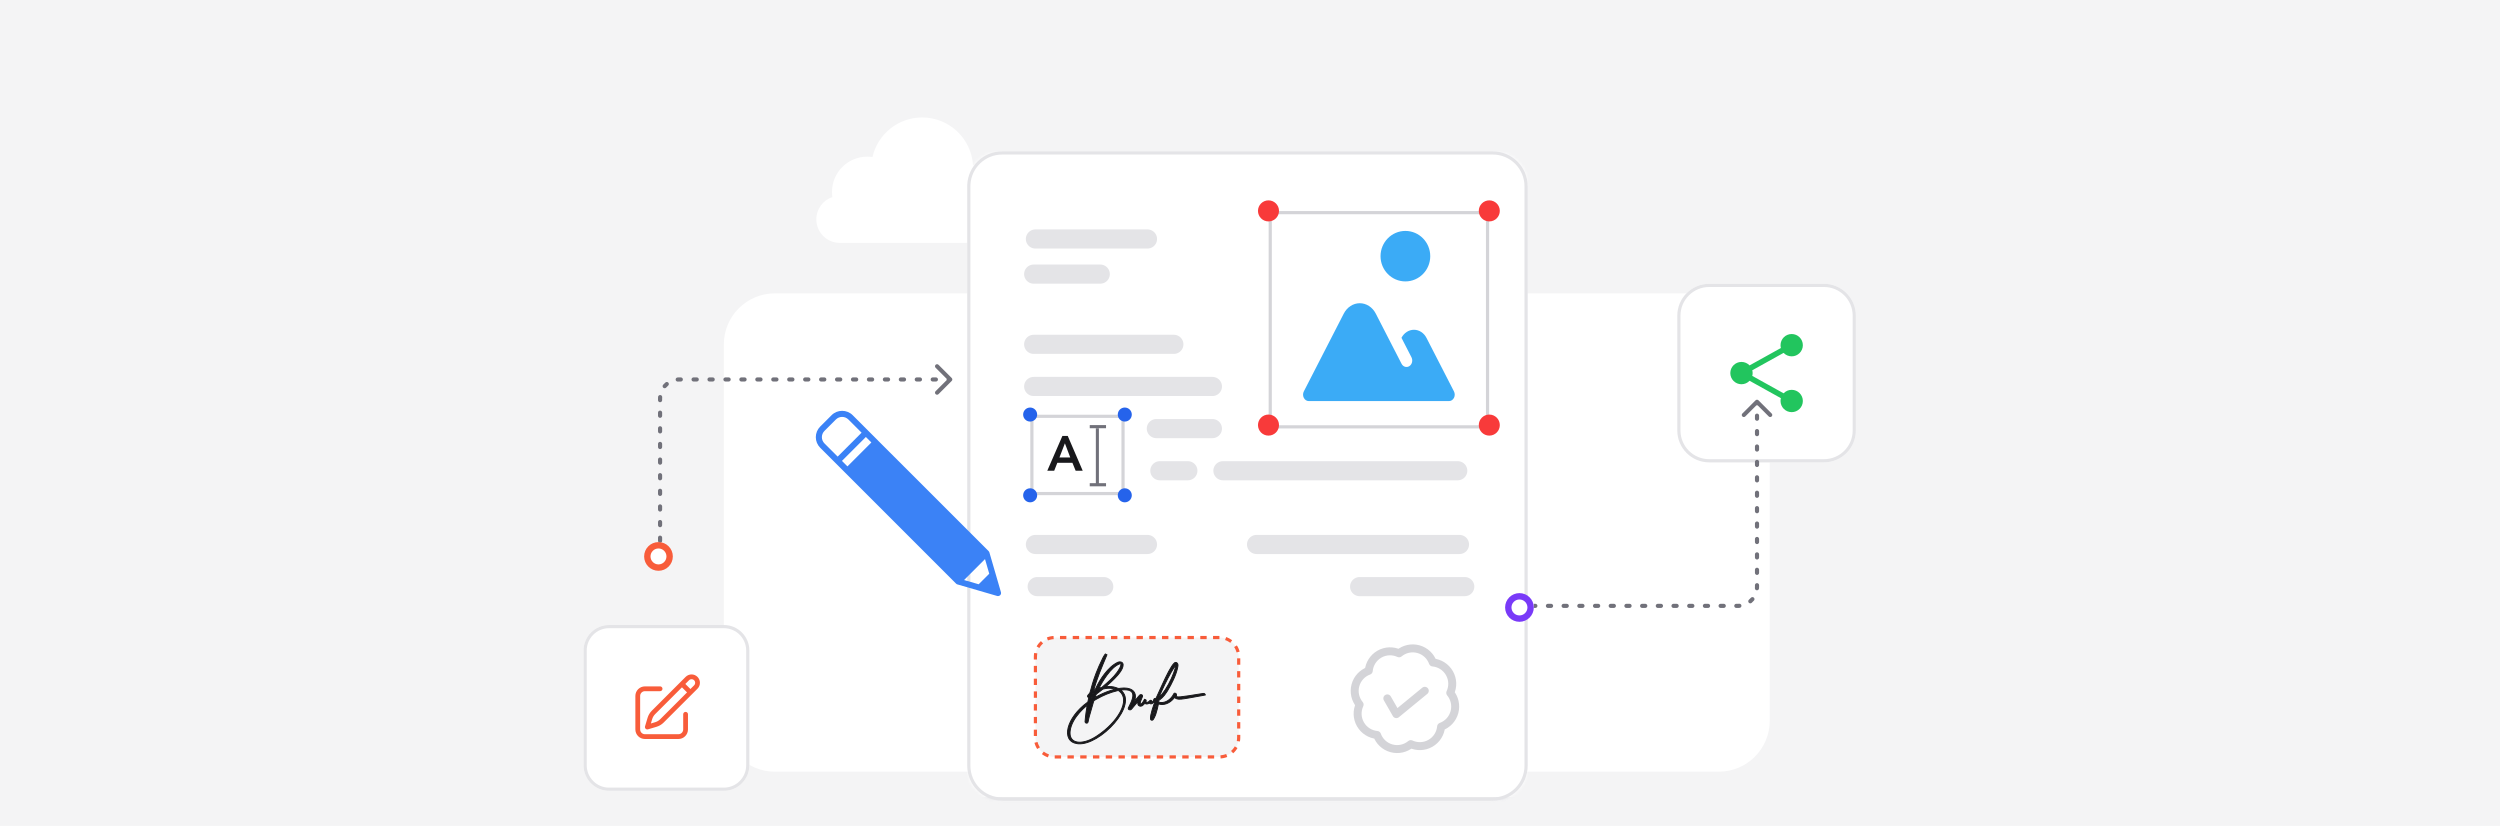 <svg width="784" height="259" viewBox="0 0 784 259" fill="none" xmlns="http://www.w3.org/2000/svg">
<g clip-path="url(#clip0_906_11214)">
<rect width="784" height="259" fill="#F4F4F5"/>
<path d="M227 108C227 99.163 234.163 92 243 92H539C547.837 92 555 99.163 555 108V226C555 234.837 547.837 242 539 242H243C234.163 242 227 234.837 227 226V108Z" fill="white"/>
<path d="M302.708 76.167H263.375C259.302 76.167 256 72.865 256 68.792C256 65.537 258.108 62.775 261.033 61.796C260.956 61.271 260.917 60.734 260.917 60.188C260.917 54.078 265.87 49.125 271.979 49.125C272.533 49.125 273.077 49.166 273.608 49.244C275.229 42.137 281.589 36.834 289.188 36.834C297.68 36.834 304.626 43.459 305.136 51.823C310.762 52.951 315 57.918 315 63.875C315 70.664 309.497 76.167 302.708 76.167Z" fill="white"/>
<g filter="url(#filter0_d_906_11214)">
<mask id="mask0_906_11214" style="mask-type:luminance" maskUnits="userSpaceOnUse" x="300" y="25" width="177" height="205">
<path d="M300.271 36.428C300.271 30.347 305.193 25.416 311.263 25.416H465.142C471.213 25.416 476.134 30.347 476.134 36.428V218.121C476.134 224.203 471.213 229.132 465.142 229.132H311.263C305.193 229.132 300.271 224.203 300.271 218.121V36.428Z" fill="white"/>
</mask>
<g mask="url(#mask0_906_11214)">
<path d="M300.271 36.428C300.271 30.347 305.193 25.416 311.263 25.416H465.142C471.213 25.416 476.134 30.347 476.134 36.428V218.121C476.134 224.203 471.213 229.132 465.142 229.132H311.263C305.193 229.132 300.271 224.203 300.271 218.121V36.428Z" fill="white"/>
<mask id="mask1_906_11214" style="mask-type:luminance" maskUnits="userSpaceOnUse" x="300" y="25" width="177" height="205">
<path d="M300.271 25.416H476.134V229.132H300.271V25.416Z" fill="white"/>
</mask>
<g mask="url(#mask1_906_11214)">
<path d="M300.271 25.416H476.134V229.132H300.271V25.416Z" fill="white"/>
<path d="M467.891 36.428H308.516V243.001H467.891V36.428Z" fill="white"/>
<path d="M321.701 52.946H356.85" stroke="#E4E4E7" stroke-width="6" stroke-linecap="round"/>
<path d="M321.701 148.747H356.85" stroke="#E4E4E7" stroke-width="6" stroke-linecap="round"/>
<path d="M321.158 63.958H342.042" stroke="#E4E4E7" stroke-width="6" stroke-linecap="round"/>
<path d="M322.256 161.961H343.139" stroke="#E4E4E7" stroke-width="6" stroke-linecap="round"/>
<path d="M423.377 161.961H456.351" stroke="#E4E4E7" stroke-width="6" stroke-linecap="round"/>
<path d="M391.049 148.747H454.697" stroke="#E4E4E7" stroke-width="6" stroke-linecap="round"/>
<path d="M321.158 85.981H365.124" stroke="#E4E4E7" stroke-width="6" stroke-linecap="round"/>
<path d="M360.725 125.623H369.518" stroke="#E4E4E7" stroke-width="6" stroke-linecap="round"/>
<path d="M321.158 99.195H377.214" stroke="#E4E4E7" stroke-width="6" stroke-linecap="round"/>
<path d="M359.625 112.409H377.211" stroke="#E4E4E7" stroke-width="6" stroke-linecap="round"/>
<path d="M380.508 125.623H454.15" stroke="#E4E4E7" stroke-width="6" stroke-linecap="round"/>
<path d="M379.41 177.928H327.75C324.412 177.928 321.705 180.64 321.705 183.985V209.311C321.705 212.656 324.412 215.368 327.75 215.368H379.41C382.749 215.368 385.455 212.656 385.455 209.311V183.985C385.455 180.64 382.749 177.928 379.41 177.928Z" fill="#F4F4F5" stroke="#F85C3A" stroke-dasharray="2 2"/>
<path d="M365.737 185.739C365.888 185.746 366.022 185.813 366.126 185.909C366.332 186.096 366.449 186.412 366.412 186.719L366.337 187.209C366.119 188.381 365.627 189.728 365.042 191.023C364.457 192.32 363.774 193.576 363.169 194.565L362.915 194.974C362.366 195.837 361.886 196.391 361.457 196.795C361.058 197.171 360.702 197.416 360.395 197.647C360.39 197.806 360.385 197.977 360.379 198.172C360.435 198.189 360.492 198.207 360.542 198.221C360.636 198.25 360.724 198.272 360.809 198.284L361.114 198.311C362.621 198.374 363.874 197.442 364.65 196.339L364.814 196.093C364.953 195.87 365.025 195.714 365.083 195.605C365.118 195.541 365.166 195.455 365.246 195.407C365.342 195.348 365.443 195.365 365.52 195.388L365.682 195.452C365.73 195.476 365.772 195.505 365.808 195.539C365.884 195.61 365.919 195.694 365.932 195.778C365.943 195.853 365.936 195.932 365.932 195.99C365.927 196.054 365.924 196.11 365.929 196.17L365.95 196.298C365.958 196.333 365.967 196.36 365.979 196.385C366.001 196.425 366.033 196.459 366.096 196.489C366.165 196.52 366.272 196.544 366.44 196.554C366.606 196.564 366.823 196.56 367.106 196.538C368.243 196.448 370.356 196.097 374.317 195.471L374.469 195.459C374.521 195.46 374.576 195.467 374.63 195.486C374.745 195.527 374.835 195.61 374.9 195.733L374.995 195.916L374.797 195.971L374.543 196.039C370.642 196.735 368.612 197.14 367.421 197.245C366.823 197.296 366.414 197.275 366.077 197.166C365.788 197.073 365.565 196.918 365.326 196.718L364.844 197.284C363.793 198.454 362.05 199.324 360.285 198.754C360.068 199.794 359.822 200.921 359.467 201.942L359.298 202.397C359.254 202.506 359.12 202.811 358.968 203.104C358.892 203.251 358.81 203.398 358.732 203.519C358.694 203.579 358.654 203.634 358.615 203.681C358.597 203.703 358.576 203.726 358.554 203.747L358.481 203.802C358.267 203.925 357.962 203.862 357.85 203.632L357.815 203.523C357.754 203.199 357.798 202.747 357.891 202.254C357.985 201.755 358.135 201.192 358.302 200.636C358.631 199.544 359.033 198.458 359.224 197.911C359.201 197.902 359.175 197.891 359.144 197.879C358.914 198.133 358.642 198.432 358.375 198.596C358.225 198.688 358.051 198.757 357.872 198.728C357.728 198.705 357.608 198.623 357.509 198.497C357.133 198.675 356.857 198.782 356.615 198.784C356.379 198.786 356.195 198.692 356.004 198.538C355.948 198.61 355.874 198.703 355.789 198.798C355.661 198.942 355.498 199.106 355.321 199.237L355.139 199.354C354.661 199.62 354.028 199.419 353.87 198.903L353.845 198.796C353.797 198.505 353.824 198.218 353.866 197.98C352.391 199.752 352.072 200.147 351.889 200.333L351.699 200.503C351.517 200.656 351.258 200.647 351.08 200.561C350.987 200.516 350.898 200.441 350.85 200.337C350.799 200.225 350.801 200.099 350.86 199.976L351.158 199.383C351.504 198.705 351.956 197.793 352.159 196.918C352.293 196.336 352.308 195.798 352.128 195.369C351.975 195.005 351.669 194.697 351.115 194.509L350.862 194.437C350.492 194.347 349.962 194.307 349.441 194.316C349.077 194.322 348.729 194.354 348.453 194.405C349.139 194.934 349.575 195.588 349.791 196.332C350.023 197.132 350 198.025 349.781 198.957C349.342 200.819 348.114 202.872 346.495 204.752C344.874 206.634 342.849 208.359 340.8 209.559C338.883 210.681 336.924 211.358 335.246 211.257L334.915 211.226C333.583 211.059 332.674 210.46 332.187 209.559C331.704 208.665 331.653 207.502 331.968 206.233C332.599 203.696 334.713 200.658 338.02 198.254L338.083 198.206C338.097 198.193 338.107 198.183 338.116 198.171C338.133 198.146 338.152 198.106 338.178 198.012C338.232 197.818 338.292 197.48 338.445 196.779L338.446 196.762C338.375 196.73 338.311 196.701 338.259 196.669C338.181 196.621 338.102 196.557 338.065 196.462C338.025 196.359 338.048 196.259 338.084 196.176C338.12 196.097 338.179 196.01 338.248 195.92L338.43 195.703C338.496 195.633 338.566 195.565 338.641 195.503L338.705 195.422C338.729 195.381 338.756 195.326 338.786 195.25C338.845 195.105 338.908 194.909 338.98 194.656C339.121 194.155 339.303 193.432 339.575 192.512C340.123 190.661 341.05 187.964 342.845 184.352L342.994 184.063C343.134 183.799 343.248 183.615 343.338 183.484C343.455 183.314 343.539 183.221 343.559 183.196L343.643 183.087L343.765 183.151C343.851 183.195 343.916 183.228 344.002 183.273L344.137 183.343L344.079 183.483C342.555 187.138 340.964 190.731 339.991 194.542C340.06 194.507 340.125 194.475 340.187 194.439C340.345 194.345 340.467 194.241 340.541 194.079L340.794 193.537C341.424 192.239 342.308 190.73 343.367 189.357C344.575 187.79 346.024 186.384 347.601 185.676L347.718 185.63C347.998 185.535 348.311 185.532 348.577 185.62C348.884 185.721 349.148 185.954 349.195 186.323L349.206 186.451C349.237 187.093 348.907 187.825 348.426 188.549C347.907 189.329 347.188 190.137 346.46 190.872C345.731 191.609 344.989 192.277 344.42 192.779C344.159 193.01 343.937 193.203 343.767 193.354C345.215 193.217 346.081 193.361 346.69 193.542C346.857 193.592 347.003 193.645 347.133 193.692C347.265 193.741 347.377 193.783 347.483 193.818C347.692 193.885 347.859 193.916 348.048 193.884L348.36 193.837C349.909 193.624 351.228 193.825 352.076 194.431C352.533 194.756 352.851 195.198 352.99 195.745C353.111 196.221 353.093 196.768 352.926 197.377L352.845 197.642C352.807 197.757 352.769 197.861 352.735 197.958C354.394 195.963 354.188 196.211 354.453 195.949L354.519 195.896C354.68 195.789 354.893 195.803 355.043 195.873C355.133 195.914 355.22 195.984 355.271 196.085C355.31 196.164 355.323 196.254 355.305 196.346L355.277 196.437C354.732 197.768 354.49 198.221 354.605 198.897C354.823 198.85 355.046 198.666 355.26 198.393C355.508 198.076 355.709 197.692 355.842 197.435L355.91 197.304L356.047 197.358C356.153 197.4 356.246 197.432 356.292 197.452C356.316 197.462 356.354 197.479 356.386 197.51C356.43 197.552 356.45 197.604 356.451 197.658C356.452 197.696 356.442 197.734 356.438 197.749C356.433 197.771 356.426 197.791 356.421 197.817C356.411 197.867 356.4 197.946 356.404 198.067L356.413 198.159C356.427 198.232 356.454 198.26 356.471 198.271C356.5 198.291 356.574 198.309 356.739 198.268L356.903 198.218C357.255 198.099 357.404 197.941 357.494 197.83L357.574 197.73C357.599 197.701 357.635 197.661 357.682 197.632C357.737 197.599 357.801 197.586 357.87 197.6C357.901 197.606 357.93 197.616 357.958 197.63L358.035 197.676L358.124 197.739L358.101 197.846L358.013 198.243C358.011 198.252 358.009 198.26 358.007 198.268C358.063 198.251 358.108 198.236 358.144 198.216L358.267 198.143C358.537 197.972 358.673 197.787 358.742 197.647C358.782 197.565 358.8 197.495 358.809 197.447C358.814 197.424 358.816 197.405 358.817 197.394C358.817 197.388 358.818 197.383 358.818 197.381C358.819 197.378 358.818 197.379 358.819 197.377C358.819 197.376 358.819 197.372 358.819 197.37C358.819 197.369 358.819 197.365 358.82 197.361C358.82 197.359 358.821 197.355 358.822 197.35C358.822 197.348 358.824 197.334 358.831 197.316L358.865 197.251C358.949 197.105 359.086 197.007 359.249 197.049C359.322 197.068 359.379 197.111 359.419 197.166C359.516 196.991 359.645 196.735 359.799 196.409C360.21 195.539 360.788 194.227 361.435 192.81C362.081 191.397 362.793 189.883 363.465 188.62C363.802 187.989 364.129 187.418 364.435 186.952C364.739 186.491 365.029 186.121 365.292 185.901L365.398 185.827C365.507 185.763 365.622 185.733 365.737 185.739ZM347.615 194.564L347.485 194.583C345.095 195.146 342.941 196.063 340.934 197.205L340.082 197.709C340.072 197.716 340.061 197.719 340.054 197.723C340.029 197.768 339.984 197.882 339.891 198.181C339.705 198.768 339.35 200.012 338.605 202.678L338.459 203.242C338.339 203.746 338.289 204.075 338.233 204.311C338.2 204.451 338.158 204.593 338.061 204.682C337.977 204.759 337.876 204.777 337.777 204.772L337.679 204.762C337.561 204.742 337.45 204.698 337.371 204.61C337.311 204.542 337.282 204.462 337.274 204.378L337.274 204.294C337.391 202.437 337.781 200.098 337.936 199.209C337.791 199.315 337.599 199.465 337.375 199.654C336.875 200.078 336.217 200.697 335.549 201.457C334.207 202.982 332.841 205.054 332.591 207.253L332.561 207.637C332.52 208.506 332.703 209.171 333.039 209.657C333.422 210.211 334.02 210.553 334.774 210.693C336.29 210.972 338.403 210.416 340.47 209.131L341.118 208.714C344.322 206.588 346.905 203.858 348.282 201.295C349.017 199.928 349.402 198.62 349.367 197.482C349.335 196.422 348.939 195.506 348.106 194.814L347.934 194.678C347.853 194.617 347.786 194.586 347.721 194.572C347.689 194.565 347.654 194.562 347.615 194.564ZM359.71 198.706C359.544 199.173 359.266 199.972 359.011 200.782C358.813 201.409 358.63 202.039 358.524 202.523C358.511 202.581 358.501 202.638 358.491 202.692C359.085 201.425 359.439 200.08 359.71 198.706ZM339.515 196.519C339.481 196.555 339.451 196.597 339.425 196.658C339.386 196.748 339.355 196.87 339.315 197.053C339.31 197.076 339.305 197.101 339.3 197.127C339.356 196.975 339.425 196.779 339.515 196.519ZM346.744 194.114C345.662 193.765 344.58 193.761 343.479 193.962L342.935 194.078C342.916 194.082 342.862 194.108 342.759 194.181C342.663 194.249 342.54 194.344 342.386 194.466C342.233 194.588 342.052 194.734 341.839 194.898L341.105 195.449C340.881 195.61 340.791 195.707 340.697 195.903C340.613 196.076 340.531 196.314 340.382 196.719C340.447 196.686 340.522 196.65 340.604 196.605C340.945 196.421 341.433 196.153 342.052 195.852C343.193 195.294 344.783 194.621 346.744 194.114ZM339.997 195.296C339.911 195.348 339.837 195.405 339.778 195.465C339.717 195.529 339.671 195.601 339.643 195.686C339.742 195.624 339.824 195.555 339.888 195.476C339.931 195.422 339.966 195.361 339.997 195.296ZM348.476 186.137C348.466 186.126 348.432 186.099 348.334 186.115L348.213 186.148C346.762 186.655 345.359 188.081 344.163 189.69C343.089 191.135 342.201 192.707 341.612 193.821C342.115 193.68 342.358 193.616 342.485 193.577C342.522 193.565 342.546 193.556 342.562 193.549C342.574 193.545 342.579 193.543 342.58 193.541C342.579 193.543 342.579 193.541 342.586 193.536C342.593 193.528 342.609 193.512 342.629 193.494L344.176 192.142C345.693 190.806 347.093 189.46 348.123 187.574L348.263 187.292C348.395 186.996 348.5 186.67 348.521 186.423C348.536 186.251 348.505 186.167 348.476 186.137ZM365.735 186.581C365.299 187.12 364.775 187.943 364.225 188.904C363.593 190.008 362.933 191.283 362.34 192.497C361.747 193.712 361.223 194.864 360.862 195.718C360.7 196.099 360.574 196.421 360.487 196.661C361.152 196.07 361.809 195.253 362.42 194.323C363.146 193.219 363.804 191.969 364.339 190.786C364.875 189.604 365.287 188.491 365.521 187.662C365.638 187.246 365.709 186.908 365.731 186.671C365.734 186.638 365.734 186.608 365.735 186.581Z" fill="#18181B" stroke="#18181B" stroke-width="0.3"/>
<mask id="mask2_906_11214" style="mask-type:luminance" maskUnits="userSpaceOnUse" x="411" y="170" width="53" height="54">
<path d="M463.886 181.99L422.484 170.771L411.285 212.249L452.687 223.468L463.886 181.99Z" fill="white"/>
</mask>
<g mask="url(#mask2_906_11214)">
<path d="M432.063 197.013L434.894 201.953L443.813 194.633M453.114 201.327C452.521 203.519 450.912 205.162 448.933 205.884C448.739 207.985 447.561 209.962 445.596 211.093C443.63 212.224 441.333 212.246 439.424 211.355C437.804 212.703 435.576 213.267 433.389 212.673C431.2 212.081 429.56 210.469 428.839 208.486C426.741 208.292 424.768 207.112 423.639 205.143C422.51 203.173 422.488 200.872 423.379 198.958C422.033 197.335 421.471 195.103 422.062 192.911C422.653 190.72 424.263 189.077 426.242 188.355C426.435 186.253 427.614 184.276 429.579 183.145C431.544 182.014 433.843 181.992 435.752 182.884C437.372 181.535 439.6 180.972 441.787 181.565C443.976 182.157 445.615 183.77 446.337 185.753C448.434 185.947 450.408 187.126 451.537 189.096C452.665 191.065 452.687 193.367 451.797 195.28C453.142 196.903 453.705 199.135 453.114 201.327Z" stroke="#D4D4D8" stroke-width="2.5" stroke-linecap="round" stroke-linejoin="round"/>
</g>
<path d="M452.963 100.748L444.351 83.975C443.955 83.2 443.384 82.556 442.696 82.107C442.009 81.659 441.23 81.42 440.435 81.417C439.641 81.413 438.859 81.644 438.168 82.086C437.478 82.529 436.903 83.167 436.501 83.938L439.639 90.049C439.877 90.513 439.942 91.066 439.819 91.584C439.696 92.103 439.393 92.545 438.98 92.813C438.567 93.082 438.076 93.154 437.615 93.016C437.153 92.877 436.761 92.538 436.523 92.073L434.42 87.978L434.418 87.983L428.444 76.35C427.935 75.359 427.204 74.536 426.323 73.964C425.442 73.392 424.442 73.09 423.425 73.09C422.407 73.09 421.408 73.392 420.527 73.964C419.646 74.536 418.914 75.359 418.405 76.35L405.879 100.748C405.72 101.056 405.637 101.405 405.637 101.76C405.637 102.115 405.72 102.464 405.877 102.771C406.036 103.079 406.263 103.334 406.537 103.512C406.809 103.689 407.121 103.783 407.436 103.783H451.406C451.721 103.783 452.031 103.689 452.305 103.512C452.579 103.334 452.806 103.079 452.963 102.771C453.122 102.464 453.204 102.115 453.204 101.76C453.204 101.405 453.122 101.056 452.963 100.748Z" fill="#3BABF6"/>
<path d="M437.73 66.252C442.035 66.252 445.525 62.708 445.525 58.335C445.525 53.963 442.035 50.418 437.73 50.418C433.425 50.418 429.936 53.963 429.936 58.335C429.936 62.708 433.425 66.252 437.73 66.252Z" fill="#3BABF6"/>
<path d="M463.494 44.687H395.348V111.858H463.494V44.687Z" stroke="#D4D4D8"/>
<path d="M394.797 47.44C396.619 47.44 398.095 45.961 398.095 44.136C398.095 42.312 396.619 40.833 394.797 40.833C392.976 40.833 391.5 42.312 391.5 44.136C391.5 45.961 392.976 47.44 394.797 47.44Z" fill="#F83A3A"/>
<path d="M394.797 114.611C396.619 114.611 398.095 113.132 398.095 111.307C398.095 109.483 396.619 108.004 394.797 108.004C392.976 108.004 391.5 109.483 391.5 111.307C391.5 113.132 392.976 114.611 394.797 114.611Z" fill="#F83A3A"/>
<path d="M464.044 114.611C465.865 114.611 467.341 113.132 467.341 111.307C467.341 109.483 465.865 108.004 464.044 108.004C462.222 108.004 460.746 109.483 460.746 111.307C460.746 113.132 462.222 114.611 464.044 114.611Z" fill="#F83A3A"/>
<path d="M464.044 47.44C465.865 47.44 467.341 45.961 467.341 44.136C467.341 42.312 465.865 40.833 464.044 40.833C462.222 40.833 460.746 42.312 460.746 44.136C460.746 45.961 462.222 47.44 464.044 47.44Z" fill="#F83A3A"/>
<path d="M330.167 114.708H331.845L336.538 125.623H334.322L333.306 123.125H328.582L327.597 125.623H325.428L330.167 114.708ZM332.629 121.46L330.952 117.02L329.244 121.46H332.629Z" fill="#18181B"/>
<path d="M349.183 108.555H320.605V132.78H349.183V108.555Z" stroke="#D4D4D8"/>
<path d="M341.616 130.015H340.658V112.292H341.616V130.015Z" fill="#71717A"/>
<path d="M343.853 111.308V112.292H338.742V111.308H343.853Z" fill="#71717A"/>
<path d="M343.853 129.523V130.507H338.742V129.523H343.853Z" fill="#71717A"/>
<path d="M320.056 110.206C321.27 110.206 322.254 109.22 322.254 108.004C322.254 106.788 321.27 105.802 320.056 105.802C318.842 105.802 317.857 106.788 317.857 108.004C317.857 109.22 318.842 110.206 320.056 110.206Z" fill="#2563EB"/>
<path d="M349.733 110.206C350.948 110.206 351.932 109.22 351.932 108.004C351.932 106.788 350.948 105.802 349.733 105.802C348.519 105.802 347.535 106.788 347.535 108.004C347.535 109.22 348.519 110.206 349.733 110.206Z" fill="#2563EB"/>
<path d="M349.733 135.533C350.948 135.533 351.932 134.547 351.932 133.331C351.932 132.114 350.948 131.128 349.733 131.128C348.519 131.128 347.535 132.114 347.535 133.331C347.535 134.547 348.519 135.533 349.733 135.533Z" fill="#2563EB"/>
<path d="M320.056 135.533C321.27 135.533 322.254 134.547 322.254 133.331C322.254 132.114 321.27 131.128 320.056 131.128C318.842 131.128 317.857 132.114 317.857 133.331C317.857 134.547 318.842 135.533 320.056 135.533Z" fill="#2563EB"/>
</g>
<mask id="mask3_906_11214" style="mask-type:luminance" maskUnits="userSpaceOnUse" x="300" y="25" width="177" height="205">
<path d="M300.271 25.416H476.134V229.132H300.271V25.416Z" fill="white"/>
</mask>
<g mask="url(#mask3_906_11214)">
<path d="M476.134 229.132V228.031H300.271V229.132V230.234H476.134V229.132Z" fill="#E4E4E7"/>
</g>
</g>
<path d="M311.262 25.967H465.141C470.909 25.967 475.583 30.651 475.583 36.428V218.121C475.583 223.899 470.909 228.582 465.141 228.582H311.262C305.495 228.582 300.82 223.899 300.82 218.121V36.428L300.834 35.89C301.114 30.363 305.676 25.967 311.262 25.967Z" stroke="#E4E4E7"/>
</g>
<path d="M260.786 130.202C262.606 128.382 265.58 128.382 267.4 130.202L272.214 135.016L275.244 138.046C275.264 138.056 275.273 138.075 275.292 138.085C275.321 138.113 275.34 138.132 275.349 138.161C275.378 138.18 275.397 138.209 275.416 138.228L310.043 172.845C310.1 172.902 310.148 172.969 310.186 173.036C310.224 173.102 310.253 173.169 310.272 173.245C310.291 173.274 310.3 173.303 310.3 173.331L313.894 185.712C313.989 186.046 313.903 186.408 313.655 186.656C313.474 186.837 313.226 186.932 312.979 186.932C312.893 186.932 312.798 186.923 312.712 186.894L307.012 185.236C306.945 185.226 306.888 185.207 306.831 185.179L300.34 183.301C300.302 183.291 300.264 183.291 300.235 183.272C300.169 183.253 300.102 183.225 300.035 183.186C299.969 183.148 299.902 183.101 299.845 183.044L257.202 140.401C256.325 139.514 255.839 138.342 255.839 137.093C255.839 135.845 256.325 134.663 257.202 133.786L260.786 130.202ZM306.917 183.225L310.224 179.917L308.899 175.333L302.332 181.9L306.917 183.225ZM265.761 146.262L273.262 138.761L271.537 137.036L264.036 144.537L265.761 146.262ZM258.555 139.057L262.692 143.193L270.193 135.692L266.056 131.556C264.97 130.469 263.216 130.469 262.129 131.556L258.555 135.13C257.469 136.216 257.469 137.97 258.555 139.057Z" fill="#3B82F6"/>
<g filter="url(#filter1_d_906_11214)">
<path d="M523 77C523 71.477 527.477 67 533 67H569C574.523 67 579 71.477 579 77V113C579 118.523 574.523 123 569 123H533C527.477 123 523 118.523 523 113V77Z" fill="white"/>
<path d="M533 67.5H569C574.247 67.5 578.5 71.753 578.5 77V113C578.5 118.247 574.247 122.5 569 122.5H533C527.753 122.5 523.5 118.247 523.5 113V77C523.5 71.753 527.753 67.5 533 67.5Z" stroke="#E4E4E7"/>
<path fill-rule="evenodd" clip-rule="evenodd" d="M555.375 86.25C555.375 84.317 556.942 82.75 558.875 82.75C560.808 82.75 562.375 84.317 562.375 86.25C562.375 88.183 560.808 89.75 558.875 89.75C557.876 89.75 556.975 89.331 556.338 88.661L546.513 94.119C546.586 94.401 546.625 94.696 546.625 95C546.625 95.304 546.586 95.599 546.513 95.881L556.338 101.339C556.975 100.669 557.876 100.25 558.875 100.25C560.808 100.25 562.375 101.817 562.375 103.75C562.375 105.683 560.808 107.25 558.875 107.25C556.942 107.25 555.375 105.683 555.375 103.75C555.375 103.446 555.414 103.151 555.487 102.869L545.662 97.411C545.025 98.081 544.124 98.5 543.125 98.5C541.192 98.5 539.625 96.933 539.625 95C539.625 93.067 541.192 91.5 543.125 91.5C544.124 91.5 545.025 91.919 545.662 92.589L555.487 87.131C555.414 86.849 555.375 86.554 555.375 86.25Z" fill="#22C55E"/>
</g>
<path d="M551.46 125.54C551.206 125.287 550.794 125.287 550.54 125.54L546.404 129.677C546.15 129.931 546.15 130.342 546.404 130.596C546.658 130.85 547.069 130.85 547.323 130.596L551 126.919L554.677 130.596C554.931 130.85 555.342 130.85 555.596 130.596C555.85 130.342 555.85 129.931 555.596 129.677L551.46 125.54ZM481.492 190.65C481.851 190.65 482.142 190.359 482.142 190C482.142 189.641 481.851 189.35 481.492 189.35V190.65ZM485.431 189.35C485.072 189.35 484.781 189.641 484.781 190C484.781 190.359 485.072 190.65 485.431 190.65V189.35ZM486.415 190.65C486.774 190.65 487.065 190.359 487.065 190C487.065 189.641 486.774 189.35 486.415 189.35V190.65ZM490.354 189.35C489.995 189.35 489.704 189.641 489.704 190C489.704 190.359 489.995 190.65 490.354 190.65V189.35ZM491.338 190.65C491.697 190.65 491.988 190.359 491.988 190C491.988 189.641 491.697 189.35 491.338 189.35V190.65ZM495.277 189.35C494.918 189.35 494.627 189.641 494.627 190C494.627 190.359 494.918 190.65 495.277 190.65V189.35ZM496.262 190.65C496.621 190.65 496.912 190.359 496.912 190C496.912 189.641 496.621 189.35 496.262 189.35V190.65ZM500.2 189.35C499.841 189.35 499.55 189.641 499.55 190C499.55 190.359 499.841 190.65 500.2 190.65V189.35ZM501.185 190.65C501.544 190.65 501.835 190.359 501.835 190C501.835 189.641 501.544 189.35 501.185 189.35V190.65ZM505.123 189.35C504.764 189.35 504.473 189.641 504.473 190C504.473 190.359 504.764 190.65 505.123 190.65V189.35ZM506.108 190.65C506.467 190.65 506.758 190.359 506.758 190C506.758 189.641 506.467 189.35 506.108 189.35V190.65ZM510.046 189.35C509.687 189.35 509.396 189.641 509.396 190C509.396 190.359 509.687 190.65 510.046 190.65V189.35ZM511.031 190.65C511.39 190.65 511.681 190.359 511.681 190C511.681 189.641 511.39 189.35 511.031 189.35V190.65ZM514.969 189.35C514.61 189.35 514.319 189.641 514.319 190C514.319 190.359 514.61 190.65 514.969 190.65V189.35ZM515.954 190.65C516.313 190.65 516.604 190.359 516.604 190C516.604 189.641 516.313 189.35 515.954 189.35V190.65ZM519.892 189.35C519.533 189.35 519.242 189.641 519.242 190C519.242 190.359 519.533 190.65 519.892 190.65V189.35ZM520.877 190.65C521.236 190.65 521.527 190.359 521.527 190C521.527 189.641 521.236 189.35 520.877 189.35V190.65ZM524.815 189.35C524.456 189.35 524.165 189.641 524.165 190C524.165 190.359 524.456 190.65 524.815 190.65V189.35ZM525.8 190.65C526.159 190.65 526.45 190.359 526.45 190C526.45 189.641 526.159 189.35 525.8 189.35V190.65ZM529.738 189.35C529.379 189.35 529.088 189.641 529.088 190C529.088 190.359 529.379 190.65 529.738 190.65V189.35ZM530.723 190.65C531.082 190.65 531.373 190.359 531.373 190C531.373 189.641 531.082 189.35 530.723 189.35V190.65ZM534.662 189.35C534.303 189.35 534.012 189.641 534.012 190C534.012 190.359 534.303 190.65 534.662 190.65V189.35ZM535.646 190.65C536.005 190.65 536.296 190.359 536.296 190C536.296 189.641 536.005 189.35 535.646 189.35V190.65ZM539.585 189.35C539.226 189.35 538.935 189.641 538.935 190C538.935 190.359 539.226 190.65 539.585 190.65V189.35ZM540.569 190.65C540.928 190.65 541.219 190.359 541.219 190C541.219 189.641 540.928 189.35 540.569 189.35V190.65ZM544.508 189.35C544.149 189.35 543.858 189.641 543.858 190C543.858 190.359 544.149 190.65 544.508 190.65V189.35ZM545.522 190.63C545.879 190.602 546.147 190.289 546.119 189.931C546.091 189.574 545.779 189.306 545.421 189.334L545.522 190.63ZM548.474 188.068C548.201 188.302 548.169 188.712 548.403 188.985C548.636 189.258 549.046 189.29 549.319 189.057L548.474 188.068ZM550.057 188.319C550.29 188.046 550.258 187.636 549.985 187.403C549.712 187.169 549.302 187.201 549.068 187.474L550.057 188.319ZM550.334 184.421C550.306 184.779 550.574 185.091 550.931 185.119C551.289 185.147 551.602 184.879 551.63 184.522L550.334 184.421ZM551.65 183.517C551.65 183.158 551.359 182.867 551 182.867C550.641 182.867 550.35 183.158 550.35 183.517H551.65ZM550.35 179.65C550.35 180.009 550.641 180.3 551 180.3C551.359 180.3 551.65 180.009 551.65 179.65H550.35ZM551.65 178.683C551.65 178.324 551.359 178.033 551 178.033C550.641 178.033 550.35 178.324 550.35 178.683H551.65ZM550.35 174.817C550.35 175.176 550.641 175.467 551 175.467C551.359 175.467 551.65 175.176 551.65 174.817H550.35ZM551.65 173.85C551.65 173.491 551.359 173.2 551 173.2C550.641 173.2 550.35 173.491 550.35 173.85H551.65ZM550.35 169.983C550.35 170.342 550.641 170.633 551 170.633C551.359 170.633 551.65 170.342 551.65 169.983H550.35ZM551.65 169.017C551.65 168.658 551.359 168.367 551 168.367C550.641 168.367 550.35 168.658 550.35 169.017H551.65ZM550.35 165.15C550.35 165.509 550.641 165.8 551 165.8C551.359 165.8 551.65 165.509 551.65 165.15H550.35ZM551.65 164.183C551.65 163.824 551.359 163.533 551 163.533C550.641 163.533 550.35 163.824 550.35 164.183H551.65ZM550.35 160.317C550.35 160.676 550.641 160.967 551 160.967C551.359 160.967 551.65 160.676 551.65 160.317H550.35ZM551.65 159.35C551.65 158.991 551.359 158.7 551 158.7C550.641 158.7 550.35 158.991 550.35 159.35H551.65ZM550.35 155.483C550.35 155.842 550.641 156.133 551 156.133C551.359 156.133 551.65 155.842 551.65 155.483H550.35ZM551.65 154.517C551.65 154.158 551.359 153.867 551 153.867C550.641 153.867 550.35 154.158 550.35 154.517H551.65ZM550.35 150.65C550.35 151.009 550.641 151.3 551 151.3C551.359 151.3 551.65 151.009 551.65 150.65H550.35ZM551.65 149.683C551.65 149.324 551.359 149.033 551 149.033C550.641 149.033 550.35 149.324 550.35 149.683H551.65ZM550.35 145.817C550.35 146.176 550.641 146.467 551 146.467C551.359 146.467 551.65 146.176 551.65 145.817H550.35ZM551.65 144.85C551.65 144.491 551.359 144.2 551 144.2C550.641 144.2 550.35 144.491 550.35 144.85H551.65ZM550.35 140.983C550.35 141.342 550.641 141.633 551 141.633C551.359 141.633 551.65 141.342 551.65 140.983H550.35ZM551.65 140.017C551.65 139.658 551.359 139.367 551 139.367C550.641 139.367 550.35 139.658 550.35 140.017H551.65ZM550.35 136.15C550.35 136.509 550.641 136.8 551 136.8C551.359 136.8 551.65 136.509 551.65 136.15H550.35ZM551.65 135.183C551.65 134.824 551.359 134.533 551 134.533C550.641 134.533 550.35 134.824 550.35 135.183H551.65ZM550.35 131.317C550.35 131.676 550.641 131.967 551 131.967C551.359 131.967 551.65 131.676 551.65 131.317H550.35ZM551.65 130.35C551.65 129.991 551.359 129.7 551 129.7C550.641 129.7 550.35 129.991 550.35 130.35H551.65ZM550.35 126.483C550.35 126.842 550.641 127.133 551 127.133C551.359 127.133 551.65 126.842 551.65 126.483H550.35ZM481 190V190.65H481.492V190V189.35H481V190ZM485.431 190V190.65H486.415V190V189.35H485.431V190ZM490.354 190V190.65H491.338V190V189.35H490.354V190ZM495.277 190V190.65H496.262V190V189.35H495.277V190ZM500.2 190V190.65H501.185V190V189.35H500.2V190ZM505.123 190V190.65H506.108V190V189.35H505.123V190ZM510.046 190V190.65H511.031V190V189.35H510.046V190ZM514.969 190V190.65H515.954V190V189.35H514.969V190ZM519.892 190V190.65H520.877V190V189.35H519.892V190ZM524.815 190V190.65H525.8V190V189.35H524.815V190ZM529.738 190V190.65H530.723V190V189.35H529.738V190ZM534.662 190V190.65H535.646V190V189.35H534.662V190ZM539.585 190V190.65H540.569V190V189.35H539.585V190ZM544.508 190V190.65H545V190V189.35H544.508V190ZM545 190V190.65C545.175 190.65 545.349 190.643 545.522 190.63L545.471 189.982L545.421 189.334C545.282 189.345 545.142 189.35 545 189.35V190ZM548.897 188.563L549.319 189.057C549.584 188.83 549.83 188.584 550.057 188.319L549.563 187.897L549.068 187.474C548.886 187.688 548.688 187.886 548.474 188.068L548.897 188.563ZM550.982 184.471L551.63 184.522C551.643 184.349 551.65 184.175 551.65 184H551H550.35C550.35 184.142 550.344 184.282 550.334 184.421L550.982 184.471ZM551 184H551.65V183.517H551H550.35V184H551ZM551 179.65H551.65V178.683H551H550.35V179.65H551ZM551 174.817H551.65V173.85H551H550.35V174.817H551ZM551 169.983H551.65V169.017H551H550.35V169.983H551ZM551 165.15H551.65V164.183H551H550.35V165.15H551ZM551 160.317H551.65V159.35H551H550.35V160.317H551ZM551 155.483H551.65V154.517H551H550.35V155.483H551ZM551 150.65H551.65V149.683H551H550.35V150.65H551ZM551 145.817H551.65V144.85H551H550.35V145.817H551ZM551 140.983H551.65V140.017H551H550.35V140.983H551ZM551 136.15H551.65V135.183H551H550.35V136.15H551ZM551 131.317H551.65V130.35H551H550.35V131.317H551ZM551 126.483H551.65V126H551H550.35V126.483H551ZM551.46 125.54C551.206 125.287 550.794 125.287 550.54 125.54L546.404 129.677C546.15 129.931 546.15 130.342 546.404 130.596C546.658 130.85 547.069 130.85 547.323 130.596L551 126.919L554.677 130.596C554.931 130.85 555.342 130.85 555.596 130.596C555.85 130.342 555.85 129.931 555.596 129.677L551.46 125.54ZM481.492 190.65C481.851 190.65 482.142 190.359 482.142 190C482.142 189.641 481.851 189.35 481.492 189.35V190.65ZM485.431 189.35C485.072 189.35 484.781 189.641 484.781 190C484.781 190.359 485.072 190.65 485.431 190.65V189.35ZM486.415 190.65C486.774 190.65 487.065 190.359 487.065 190C487.065 189.641 486.774 189.35 486.415 189.35V190.65ZM490.354 189.35C489.995 189.35 489.704 189.641 489.704 190C489.704 190.359 489.995 190.65 490.354 190.65V189.35ZM491.338 190.65C491.697 190.65 491.988 190.359 491.988 190C491.988 189.641 491.697 189.35 491.338 189.35V190.65ZM495.277 189.35C494.918 189.35 494.627 189.641 494.627 190C494.627 190.359 494.918 190.65 495.277 190.65V189.35ZM496.262 190.65C496.621 190.65 496.912 190.359 496.912 190C496.912 189.641 496.621 189.35 496.262 189.35V190.65ZM500.2 189.35C499.841 189.35 499.55 189.641 499.55 190C499.55 190.359 499.841 190.65 500.2 190.65V189.35ZM501.185 190.65C501.544 190.65 501.835 190.359 501.835 190C501.835 189.641 501.544 189.35 501.185 189.35V190.65ZM505.123 189.35C504.764 189.35 504.473 189.641 504.473 190C504.473 190.359 504.764 190.65 505.123 190.65V189.35ZM506.108 190.65C506.467 190.65 506.758 190.359 506.758 190C506.758 189.641 506.467 189.35 506.108 189.35V190.65ZM510.046 189.35C509.687 189.35 509.396 189.641 509.396 190C509.396 190.359 509.687 190.65 510.046 190.65V189.35ZM511.031 190.65C511.39 190.65 511.681 190.359 511.681 190C511.681 189.641 511.39 189.35 511.031 189.35V190.65ZM514.969 189.35C514.61 189.35 514.319 189.641 514.319 190C514.319 190.359 514.61 190.65 514.969 190.65V189.35ZM515.954 190.65C516.313 190.65 516.604 190.359 516.604 190C516.604 189.641 516.313 189.35 515.954 189.35V190.65ZM519.892 189.35C519.533 189.35 519.242 189.641 519.242 190C519.242 190.359 519.533 190.65 519.892 190.65V189.35ZM520.877 190.65C521.236 190.65 521.527 190.359 521.527 190C521.527 189.641 521.236 189.35 520.877 189.35V190.65ZM524.815 189.35C524.456 189.35 524.165 189.641 524.165 190C524.165 190.359 524.456 190.65 524.815 190.65V189.35ZM525.8 190.65C526.159 190.65 526.45 190.359 526.45 190C526.45 189.641 526.159 189.35 525.8 189.35V190.65ZM529.738 189.35C529.379 189.35 529.088 189.641 529.088 190C529.088 190.359 529.379 190.65 529.738 190.65V189.35ZM530.723 190.65C531.082 190.65 531.373 190.359 531.373 190C531.373 189.641 531.082 189.35 530.723 189.35V190.65ZM534.662 189.35C534.303 189.35 534.012 189.641 534.012 190C534.012 190.359 534.303 190.65 534.662 190.65V189.35ZM535.646 190.65C536.005 190.65 536.296 190.359 536.296 190C536.296 189.641 536.005 189.35 535.646 189.35V190.65ZM539.585 189.35C539.226 189.35 538.935 189.641 538.935 190C538.935 190.359 539.226 190.65 539.585 190.65V189.35ZM540.569 190.65C540.928 190.65 541.219 190.359 541.219 190C541.219 189.641 540.928 189.35 540.569 189.35V190.65ZM544.508 189.35C544.149 189.35 543.858 189.641 543.858 190C543.858 190.359 544.149 190.65 544.508 190.65V189.35ZM545.522 190.63C545.879 190.602 546.147 190.289 546.119 189.931C546.091 189.574 545.779 189.306 545.421 189.334L545.522 190.63ZM548.474 188.068C548.201 188.302 548.169 188.712 548.403 188.985C548.636 189.258 549.046 189.29 549.319 189.057L548.474 188.068ZM550.057 188.319C550.29 188.046 550.258 187.636 549.985 187.403C549.712 187.169 549.302 187.201 549.068 187.474L550.057 188.319ZM550.334 184.421C550.306 184.779 550.574 185.091 550.931 185.119C551.289 185.147 551.602 184.879 551.63 184.522L550.334 184.421ZM551.65 183.517C551.65 183.158 551.359 182.867 551 182.867C550.641 182.867 550.35 183.158 550.35 183.517H551.65ZM550.35 179.65C550.35 180.009 550.641 180.3 551 180.3C551.359 180.3 551.65 180.009 551.65 179.65H550.35ZM551.65 178.683C551.65 178.324 551.359 178.033 551 178.033C550.641 178.033 550.35 178.324 550.35 178.683H551.65ZM550.35 174.817C550.35 175.176 550.641 175.467 551 175.467C551.359 175.467 551.65 175.176 551.65 174.817H550.35ZM551.65 173.85C551.65 173.491 551.359 173.2 551 173.2C550.641 173.2 550.35 173.491 550.35 173.85H551.65ZM550.35 169.983C550.35 170.342 550.641 170.633 551 170.633C551.359 170.633 551.65 170.342 551.65 169.983H550.35ZM551.65 169.017C551.65 168.658 551.359 168.367 551 168.367C550.641 168.367 550.35 168.658 550.35 169.017H551.65ZM550.35 165.15C550.35 165.509 550.641 165.8 551 165.8C551.359 165.8 551.65 165.509 551.65 165.15H550.35ZM551.65 164.183C551.65 163.824 551.359 163.533 551 163.533C550.641 163.533 550.35 163.824 550.35 164.183H551.65ZM550.35 160.317C550.35 160.676 550.641 160.967 551 160.967C551.359 160.967 551.65 160.676 551.65 160.317H550.35ZM551.65 159.35C551.65 158.991 551.359 158.7 551 158.7C550.641 158.7 550.35 158.991 550.35 159.35H551.65ZM550.35 155.483C550.35 155.842 550.641 156.133 551 156.133C551.359 156.133 551.65 155.842 551.65 155.483H550.35ZM551.65 154.517C551.65 154.158 551.359 153.867 551 153.867C550.641 153.867 550.35 154.158 550.35 154.517H551.65ZM550.35 150.65C550.35 151.009 550.641 151.3 551 151.3C551.359 151.3 551.65 151.009 551.65 150.65H550.35ZM551.65 149.683C551.65 149.324 551.359 149.033 551 149.033C550.641 149.033 550.35 149.324 550.35 149.683H551.65ZM550.35 145.817C550.35 146.176 550.641 146.467 551 146.467C551.359 146.467 551.65 146.176 551.65 145.817H550.35ZM551.65 144.85C551.65 144.491 551.359 144.2 551 144.2C550.641 144.2 550.35 144.491 550.35 144.85H551.65ZM550.35 140.983C550.35 141.342 550.641 141.633 551 141.633C551.359 141.633 551.65 141.342 551.65 140.983H550.35ZM551.65 140.017C551.65 139.658 551.359 139.367 551 139.367C550.641 139.367 550.35 139.658 550.35 140.017H551.65ZM550.35 136.15C550.35 136.509 550.641 136.8 551 136.8C551.359 136.8 551.65 136.509 551.65 136.15H550.35ZM551.65 135.183C551.65 134.824 551.359 134.533 551 134.533C550.641 134.533 550.35 134.824 550.35 135.183H551.65ZM550.35 131.317C550.35 131.676 550.641 131.967 551 131.967C551.359 131.967 551.65 131.676 551.65 131.317H550.35ZM551.65 130.35C551.65 129.991 551.359 129.7 551 129.7C550.641 129.7 550.35 129.991 550.35 130.35H551.65ZM550.35 126.483C550.35 126.842 550.641 127.133 551 127.133C551.359 127.133 551.65 126.842 551.65 126.483H550.35ZM481 190V190.65H481.492V190V189.35H481V190ZM485.431 190V190.65H486.415V190V189.35H485.431V190ZM490.354 190V190.65H491.338V190V189.35H490.354V190ZM495.277 190V190.65H496.262V190V189.35H495.277V190ZM500.2 190V190.65H501.185V190V189.35H500.2V190ZM505.123 190V190.65H506.108V190V189.35H505.123V190ZM510.046 190V190.65H511.031V190V189.35H510.046V190ZM514.969 190V190.65H515.954V190V189.35H514.969V190ZM519.892 190V190.65H520.877V190V189.35H519.892V190ZM524.815 190V190.65H525.8V190V189.35H524.815V190ZM529.738 190V190.65H530.723V190V189.35H529.738V190ZM534.662 190V190.65H535.646V190V189.35H534.662V190ZM539.585 190V190.65H540.569V190V189.35H539.585V190ZM544.508 190V190.65H545V190V189.35H544.508V190ZM545 190V190.65C545.175 190.65 545.349 190.643 545.522 190.63L545.471 189.982L545.421 189.334C545.282 189.345 545.142 189.35 545 189.35V190ZM548.897 188.563L549.319 189.057C549.584 188.83 549.83 188.584 550.057 188.319L549.563 187.897L549.068 187.474C548.886 187.688 548.688 187.886 548.474 188.068L548.897 188.563ZM550.982 184.471L551.63 184.522C551.643 184.349 551.65 184.175 551.65 184H551H550.35C550.35 184.142 550.344 184.282 550.334 184.421L550.982 184.471ZM551 184H551.65V183.517H551H550.35V184H551ZM551 179.65H551.65V178.683H551H550.35V179.65H551ZM551 174.817H551.65V173.85H551H550.35V174.817H551ZM551 169.983H551.65V169.017H551H550.35V169.983H551ZM551 165.15H551.65V164.183H551H550.35V165.15H551ZM551 160.317H551.65V159.35H551H550.35V160.317H551ZM551 155.483H551.65V154.517H551H550.35V155.483H551ZM551 150.65H551.65V149.683H551H550.35V150.65H551ZM551 145.817H551.65V144.85H551H550.35V145.817H551ZM551 140.983H551.65V140.017H551H550.35V140.983H551ZM551 136.15H551.65V135.183H551H550.35V136.15H551ZM551 131.317H551.65V130.35H551H550.35V131.317H551ZM551 126.483H551.65V126H551H550.35V126.483H551Z" fill="#71717A"/>
<path d="M298.46 119.46C298.713 119.206 298.713 118.794 298.46 118.54L294.323 114.404C294.069 114.15 293.658 114.15 293.404 114.404C293.15 114.658 293.15 115.069 293.404 115.323L297.081 119L293.404 122.677C293.15 122.931 293.15 123.342 293.404 123.596C293.658 123.85 294.069 123.85 294.323 123.596L298.46 119.46ZM297.5 118.35C297.141 118.35 296.85 118.641 296.85 119C296.85 119.359 297.141 119.65 297.5 119.65V118.35ZM293.5 119.65C293.859 119.65 294.15 119.359 294.15 119C294.15 118.641 293.859 118.35 293.5 118.35V119.65ZM292.5 118.35C292.141 118.35 291.85 118.641 291.85 119C291.85 119.359 292.141 119.65 292.5 119.65V118.35ZM288.5 119.65C288.859 119.65 289.15 119.359 289.15 119C289.15 118.641 288.859 118.35 288.5 118.35V119.65ZM287.5 118.35C287.141 118.35 286.85 118.641 286.85 119C286.85 119.359 287.141 119.65 287.5 119.65V118.35ZM283.5 119.65C283.859 119.65 284.15 119.359 284.15 119C284.15 118.641 283.859 118.35 283.5 118.35V119.65ZM282.5 118.35C282.141 118.35 281.85 118.641 281.85 119C281.85 119.359 282.141 119.65 282.5 119.65V118.35ZM278.5 119.65C278.859 119.65 279.15 119.359 279.15 119C279.15 118.641 278.859 118.35 278.5 118.35V119.65ZM277.5 118.35C277.141 118.35 276.85 118.641 276.85 119C276.85 119.359 277.141 119.65 277.5 119.65V118.35ZM273.5 119.65C273.859 119.65 274.15 119.359 274.15 119C274.15 118.641 273.859 118.35 273.5 118.35V119.65ZM272.5 118.35C272.141 118.35 271.85 118.641 271.85 119C271.85 119.359 272.141 119.65 272.5 119.65V118.35ZM268.5 119.65C268.859 119.65 269.15 119.359 269.15 119C269.15 118.641 268.859 118.35 268.5 118.35V119.65ZM267.5 118.35C267.141 118.35 266.85 118.641 266.85 119C266.85 119.359 267.141 119.65 267.5 119.65V118.35ZM263.5 119.65C263.859 119.65 264.15 119.359 264.15 119C264.15 118.641 263.859 118.35 263.5 118.35V119.65ZM262.5 118.35C262.141 118.35 261.85 118.641 261.85 119C261.85 119.359 262.141 119.65 262.5 119.65V118.35ZM258.5 119.65C258.859 119.65 259.15 119.359 259.15 119C259.15 118.641 258.859 118.35 258.5 118.35V119.65ZM257.5 118.35C257.141 118.35 256.85 118.641 256.85 119C256.85 119.359 257.141 119.65 257.5 119.65V118.35ZM253.5 119.65C253.859 119.65 254.15 119.359 254.15 119C254.15 118.641 253.859 118.35 253.5 118.35V119.65ZM252.5 118.35C252.141 118.35 251.85 118.641 251.85 119C251.85 119.359 252.141 119.65 252.5 119.65V118.35ZM248.5 119.65C248.859 119.65 249.15 119.359 249.15 119C249.15 118.641 248.859 118.35 248.5 118.35V119.65ZM247.5 118.35C247.141 118.35 246.85 118.641 246.85 119C246.85 119.359 247.141 119.65 247.5 119.65V118.35ZM243.5 119.65C243.859 119.65 244.15 119.359 244.15 119C244.15 118.641 243.859 118.35 243.5 118.35V119.65ZM242.5 118.35C242.141 118.35 241.85 118.641 241.85 119C241.85 119.359 242.141 119.65 242.5 119.65V118.35ZM238.5 119.65C238.859 119.65 239.15 119.359 239.15 119C239.15 118.641 238.859 118.35 238.5 118.35V119.65ZM237.5 118.35C237.141 118.35 236.85 118.641 236.85 119C236.85 119.359 237.141 119.65 237.5 119.65V118.35ZM233.5 119.65C233.859 119.65 234.15 119.359 234.15 119C234.15 118.641 233.859 118.35 233.5 118.35V119.65ZM232.5 118.35C232.141 118.35 231.85 118.641 231.85 119C231.85 119.359 232.141 119.65 232.5 119.65V118.35ZM228.5 119.65C228.859 119.65 229.15 119.359 229.15 119C229.15 118.641 228.859 118.35 228.5 118.35V119.65ZM227.5 118.35C227.141 118.35 226.85 118.641 226.85 119C226.85 119.359 227.141 119.65 227.5 119.65V118.35ZM223.5 119.65C223.859 119.65 224.15 119.359 224.15 119C224.15 118.641 223.859 118.35 223.5 118.35V119.65ZM222.5 118.35C222.141 118.35 221.85 118.641 221.85 119C221.85 119.359 222.141 119.65 222.5 119.65V118.35ZM218.5 119.65C218.859 119.65 219.15 119.359 219.15 119C219.15 118.641 218.859 118.35 218.5 118.35V119.65ZM217.5 118.35C217.141 118.35 216.85 118.641 216.85 119C216.85 119.359 217.141 119.65 217.5 119.65V118.35ZM213.5 119.65C213.859 119.65 214.15 119.359 214.15 119C214.15 118.641 213.859 118.35 213.5 118.35V119.65ZM212.478 118.37C212.121 118.398 211.853 118.711 211.881 119.069C211.909 119.426 212.221 119.694 212.579 119.666L212.478 118.37ZM209.526 120.932C209.799 120.698 209.831 120.288 209.597 120.015C209.364 119.742 208.954 119.71 208.681 119.943L209.526 120.932ZM207.943 120.681C207.71 120.954 207.742 121.364 208.015 121.597C208.288 121.831 208.698 121.799 208.932 121.526L207.943 120.681ZM207.666 124.579C207.694 124.221 207.426 123.909 207.069 123.881C206.711 123.853 206.398 124.121 206.37 124.478L207.666 124.579ZM206.35 125.49C206.35 125.849 206.641 126.14 207 126.14C207.359 126.14 207.65 125.849 207.65 125.49H206.35ZM207.65 129.41C207.65 129.051 207.359 128.76 207 128.76C206.641 128.76 206.35 129.051 206.35 129.41H207.65ZM206.35 130.39C206.35 130.749 206.641 131.04 207 131.04C207.359 131.04 207.65 130.749 207.65 130.39H206.35ZM207.65 134.31C207.65 133.951 207.359 133.66 207 133.66C206.641 133.66 206.35 133.951 206.35 134.31H207.65ZM206.35 135.29C206.35 135.649 206.641 135.94 207 135.94C207.359 135.94 207.65 135.649 207.65 135.29H206.35ZM207.65 139.21C207.65 138.851 207.359 138.56 207 138.56C206.641 138.56 206.35 138.851 206.35 139.21H207.65ZM206.35 140.19C206.35 140.549 206.641 140.84 207 140.84C207.359 140.84 207.65 140.549 207.65 140.19H206.35ZM207.65 144.11C207.65 143.751 207.359 143.46 207 143.46C206.641 143.46 206.35 143.751 206.35 144.11H207.65ZM206.35 145.09C206.35 145.449 206.641 145.74 207 145.74C207.359 145.74 207.65 145.449 207.65 145.09H206.35ZM207.65 149.01C207.65 148.651 207.359 148.36 207 148.36C206.641 148.36 206.35 148.651 206.35 149.01H207.65ZM206.35 149.99C206.35 150.349 206.641 150.64 207 150.64C207.359 150.64 207.65 150.349 207.65 149.99H206.35ZM207.65 153.91C207.65 153.551 207.359 153.26 207 153.26C206.641 153.26 206.35 153.551 206.35 153.91H207.65ZM206.35 154.89C206.35 155.249 206.641 155.54 207 155.54C207.359 155.54 207.65 155.249 207.65 154.89H206.35ZM207.65 158.81C207.65 158.451 207.359 158.16 207 158.16C206.641 158.16 206.35 158.451 206.35 158.81H207.65ZM206.35 159.79C206.35 160.149 206.641 160.44 207 160.44C207.359 160.44 207.65 160.149 207.65 159.79H206.35ZM207.65 163.71C207.65 163.351 207.359 163.06 207 163.06C206.641 163.06 206.35 163.351 206.35 163.71H207.65ZM206.35 164.69C206.35 165.049 206.641 165.34 207 165.34C207.359 165.34 207.65 165.049 207.65 164.69H206.35ZM207.65 168.61C207.65 168.251 207.359 167.96 207 167.96C206.641 167.96 206.35 168.251 206.35 168.61H207.65ZM206.35 169.59C206.35 169.949 206.641 170.24 207 170.24C207.359 170.24 207.65 169.949 207.65 169.59H206.35ZM207.65 173.51C207.65 173.151 207.359 172.86 207 172.86C206.641 172.86 206.35 173.151 206.35 173.51H207.65ZM298 119V118.35H297.5V119V119.65H298V119ZM293.5 119V118.35H292.5V119V119.65H293.5V119ZM288.5 119V118.35H287.5V119V119.65H288.5V119ZM283.5 119V118.35H282.5V119V119.65H283.5V119ZM278.5 119V118.35H277.5V119V119.65H278.5V119ZM273.5 119V118.35H272.5V119V119.65H273.5V119ZM268.5 119V118.35H267.5V119V119.65H268.5V119ZM263.5 119V118.35H262.5V119V119.65H263.5V119ZM258.5 119V118.35H257.5V119V119.65H258.5V119ZM253.5 119V118.35H252.5V119V119.65H253.5V119ZM248.5 119V118.35H247.5V119V119.65H248.5V119ZM243.5 119V118.35H242.5V119V119.65H243.5V119ZM238.5 119V118.35H237.5V119V119.65H238.5V119ZM233.5 119V118.35H232.5V119V119.65H233.5V119ZM228.5 119V118.35H227.5V119V119.65H228.5V119ZM223.5 119V118.35H222.5V119V119.65H223.5V119ZM218.5 119V118.35H217.5V119V119.65H218.5V119ZM213.5 119V118.35H213V119V119.65H213.5V119ZM213 119V118.35C212.825 118.35 212.651 118.357 212.478 118.37L212.529 119.018L212.579 119.666C212.718 119.655 212.858 119.65 213 119.65V119ZM209.103 120.437L208.681 119.943C208.416 120.17 208.17 120.416 207.943 120.681L208.437 121.103L208.932 121.526C209.114 121.312 209.312 121.114 209.526 120.932L209.103 120.437ZM207.018 124.529L206.37 124.478C206.357 124.651 206.35 124.825 206.35 125H207H207.65C207.65 124.858 207.656 124.718 207.666 124.579L207.018 124.529ZM207 125H206.35V125.49H207H207.65V125H207ZM207 129.41H206.35V130.39H207H207.65V129.41H207ZM207 134.31H206.35V135.29H207H207.65V134.31H207ZM207 139.21H206.35V140.19H207H207.65V139.21H207ZM207 144.11H206.35V145.09H207H207.65V144.11H207ZM207 149.01H206.35V149.99H207H207.65V149.01H207ZM207 153.91H206.35V154.89H207H207.65V153.91H207ZM207 158.81H206.35V159.79H207H207.65V158.81H207ZM207 163.71H206.35V164.69H207H207.65V163.71H207ZM207 168.61H206.35V169.59H207H207.65V168.61H207ZM207 173.51H206.35V174H207H207.65V173.51H207ZM298.46 119.46C298.713 119.206 298.713 118.794 298.46 118.54L294.323 114.404C294.069 114.15 293.658 114.15 293.404 114.404C293.15 114.658 293.15 115.069 293.404 115.323L297.081 119L293.404 122.677C293.15 122.931 293.15 123.342 293.404 123.596C293.658 123.85 294.069 123.85 294.323 123.596L298.46 119.46ZM297.5 118.35C297.141 118.35 296.85 118.641 296.85 119C296.85 119.359 297.141 119.65 297.5 119.65V118.35ZM293.5 119.65C293.859 119.65 294.15 119.359 294.15 119C294.15 118.641 293.859 118.35 293.5 118.35V119.65ZM292.5 118.35C292.141 118.35 291.85 118.641 291.85 119C291.85 119.359 292.141 119.65 292.5 119.65V118.35ZM288.5 119.65C288.859 119.65 289.15 119.359 289.15 119C289.15 118.641 288.859 118.35 288.5 118.35V119.65ZM287.5 118.35C287.141 118.35 286.85 118.641 286.85 119C286.85 119.359 287.141 119.65 287.5 119.65V118.35ZM283.5 119.65C283.859 119.65 284.15 119.359 284.15 119C284.15 118.641 283.859 118.35 283.5 118.35V119.65ZM282.5 118.35C282.141 118.35 281.85 118.641 281.85 119C281.85 119.359 282.141 119.65 282.5 119.65V118.35ZM278.5 119.65C278.859 119.65 279.15 119.359 279.15 119C279.15 118.641 278.859 118.35 278.5 118.35V119.65ZM277.5 118.35C277.141 118.35 276.85 118.641 276.85 119C276.85 119.359 277.141 119.65 277.5 119.65V118.35ZM273.5 119.65C273.859 119.65 274.15 119.359 274.15 119C274.15 118.641 273.859 118.35 273.5 118.35V119.65ZM272.5 118.35C272.141 118.35 271.85 118.641 271.85 119C271.85 119.359 272.141 119.65 272.5 119.65V118.35ZM268.5 119.65C268.859 119.65 269.15 119.359 269.15 119C269.15 118.641 268.859 118.35 268.5 118.35V119.65ZM267.5 118.35C267.141 118.35 266.85 118.641 266.85 119C266.85 119.359 267.141 119.65 267.5 119.65V118.35ZM263.5 119.65C263.859 119.65 264.15 119.359 264.15 119C264.15 118.641 263.859 118.35 263.5 118.35V119.65ZM262.5 118.35C262.141 118.35 261.85 118.641 261.85 119C261.85 119.359 262.141 119.65 262.5 119.65V118.35ZM258.5 119.65C258.859 119.65 259.15 119.359 259.15 119C259.15 118.641 258.859 118.35 258.5 118.35V119.65ZM257.5 118.35C257.141 118.35 256.85 118.641 256.85 119C256.85 119.359 257.141 119.65 257.5 119.65V118.35ZM253.5 119.65C253.859 119.65 254.15 119.359 254.15 119C254.15 118.641 253.859 118.35 253.5 118.35V119.65ZM252.5 118.35C252.141 118.35 251.85 118.641 251.85 119C251.85 119.359 252.141 119.65 252.5 119.65V118.35ZM248.5 119.65C248.859 119.65 249.15 119.359 249.15 119C249.15 118.641 248.859 118.35 248.5 118.35V119.65ZM247.5 118.35C247.141 118.35 246.85 118.641 246.85 119C246.85 119.359 247.141 119.65 247.5 119.65V118.35ZM243.5 119.65C243.859 119.65 244.15 119.359 244.15 119C244.15 118.641 243.859 118.35 243.5 118.35V119.65ZM242.5 118.35C242.141 118.35 241.85 118.641 241.85 119C241.85 119.359 242.141 119.65 242.5 119.65V118.35ZM238.5 119.65C238.859 119.65 239.15 119.359 239.15 119C239.15 118.641 238.859 118.35 238.5 118.35V119.65ZM237.5 118.35C237.141 118.35 236.85 118.641 236.85 119C236.85 119.359 237.141 119.65 237.5 119.65V118.35ZM233.5 119.65C233.859 119.65 234.15 119.359 234.15 119C234.15 118.641 233.859 118.35 233.5 118.35V119.65ZM232.5 118.35C232.141 118.35 231.85 118.641 231.85 119C231.85 119.359 232.141 119.65 232.5 119.65V118.35ZM228.5 119.65C228.859 119.65 229.15 119.359 229.15 119C229.15 118.641 228.859 118.35 228.5 118.35V119.65ZM227.5 118.35C227.141 118.35 226.85 118.641 226.85 119C226.85 119.359 227.141 119.65 227.5 119.65V118.35ZM223.5 119.65C223.859 119.65 224.15 119.359 224.15 119C224.15 118.641 223.859 118.35 223.5 118.35V119.65ZM222.5 118.35C222.141 118.35 221.85 118.641 221.85 119C221.85 119.359 222.141 119.65 222.5 119.65V118.35ZM218.5 119.65C218.859 119.65 219.15 119.359 219.15 119C219.15 118.641 218.859 118.35 218.5 118.35V119.65ZM217.5 118.35C217.141 118.35 216.85 118.641 216.85 119C216.85 119.359 217.141 119.65 217.5 119.65V118.35ZM213.5 119.65C213.859 119.65 214.15 119.359 214.15 119C214.15 118.641 213.859 118.35 213.5 118.35V119.65ZM212.478 118.37C212.121 118.398 211.853 118.711 211.881 119.069C211.909 119.426 212.221 119.694 212.579 119.666L212.478 118.37ZM209.526 120.932C209.799 120.698 209.831 120.288 209.597 120.015C209.364 119.742 208.954 119.71 208.681 119.943L209.526 120.932ZM207.943 120.681C207.71 120.954 207.742 121.364 208.015 121.597C208.288 121.831 208.698 121.799 208.932 121.526L207.943 120.681ZM207.666 124.579C207.694 124.221 207.426 123.909 207.069 123.881C206.711 123.853 206.398 124.121 206.37 124.478L207.666 124.579ZM206.35 125.49C206.35 125.849 206.641 126.14 207 126.14C207.359 126.14 207.65 125.849 207.65 125.49H206.35ZM207.65 129.41C207.65 129.051 207.359 128.76 207 128.76C206.641 128.76 206.35 129.051 206.35 129.41H207.65ZM206.35 130.39C206.35 130.749 206.641 131.04 207 131.04C207.359 131.04 207.65 130.749 207.65 130.39H206.35ZM207.65 134.31C207.65 133.951 207.359 133.66 207 133.66C206.641 133.66 206.35 133.951 206.35 134.31H207.65ZM206.35 135.29C206.35 135.649 206.641 135.94 207 135.94C207.359 135.94 207.65 135.649 207.65 135.29H206.35ZM207.65 139.21C207.65 138.851 207.359 138.56 207 138.56C206.641 138.56 206.35 138.851 206.35 139.21H207.65ZM206.35 140.19C206.35 140.549 206.641 140.84 207 140.84C207.359 140.84 207.65 140.549 207.65 140.19H206.35ZM207.65 144.11C207.65 143.751 207.359 143.46 207 143.46C206.641 143.46 206.35 143.751 206.35 144.11H207.65ZM206.35 145.09C206.35 145.449 206.641 145.74 207 145.74C207.359 145.74 207.65 145.449 207.65 145.09H206.35ZM207.65 149.01C207.65 148.651 207.359 148.36 207 148.36C206.641 148.36 206.35 148.651 206.35 149.01H207.65ZM206.35 149.99C206.35 150.349 206.641 150.64 207 150.64C207.359 150.64 207.65 150.349 207.65 149.99H206.35ZM207.65 153.91C207.65 153.551 207.359 153.26 207 153.26C206.641 153.26 206.35 153.551 206.35 153.91H207.65ZM206.35 154.89C206.35 155.249 206.641 155.54 207 155.54C207.359 155.54 207.65 155.249 207.65 154.89H206.35ZM207.65 158.81C207.65 158.451 207.359 158.16 207 158.16C206.641 158.16 206.35 158.451 206.35 158.81H207.65ZM206.35 159.79C206.35 160.149 206.641 160.44 207 160.44C207.359 160.44 207.65 160.149 207.65 159.79H206.35ZM207.65 163.71C207.65 163.351 207.359 163.06 207 163.06C206.641 163.06 206.35 163.351 206.35 163.71H207.65ZM206.35 164.69C206.35 165.049 206.641 165.34 207 165.34C207.359 165.34 207.65 165.049 207.65 164.69H206.35ZM207.65 168.61C207.65 168.251 207.359 167.96 207 167.96C206.641 167.96 206.35 168.251 206.35 168.61H207.65ZM206.35 169.59C206.35 169.949 206.641 170.24 207 170.24C207.359 170.24 207.65 169.949 207.65 169.59H206.35ZM207.65 173.51C207.65 173.151 207.359 172.86 207 172.86C206.641 172.86 206.35 173.151 206.35 173.51H207.65ZM298 119V118.35H297.5V119V119.65H298V119ZM293.5 119V118.35H292.5V119V119.65H293.5V119ZM288.5 119V118.35H287.5V119V119.65H288.5V119ZM283.5 119V118.35H282.5V119V119.65H283.5V119ZM278.5 119V118.35H277.5V119V119.65H278.5V119ZM273.5 119V118.35H272.5V119V119.65H273.5V119ZM268.5 119V118.35H267.5V119V119.65H268.5V119ZM263.5 119V118.35H262.5V119V119.65H263.5V119ZM258.5 119V118.35H257.5V119V119.65H258.5V119ZM253.5 119V118.35H252.5V119V119.65H253.5V119ZM248.5 119V118.35H247.5V119V119.65H248.5V119ZM243.5 119V118.35H242.5V119V119.65H243.5V119ZM238.5 119V118.35H237.5V119V119.65H238.5V119ZM233.5 119V118.35H232.5V119V119.65H233.5V119ZM228.5 119V118.35H227.5V119V119.65H228.5V119ZM223.5 119V118.35H222.5V119V119.65H223.5V119ZM218.5 119V118.35H217.5V119V119.65H218.5V119ZM213.5 119V118.35H213V119V119.65H213.5V119ZM213 119V118.35C212.825 118.35 212.651 118.357 212.478 118.37L212.529 119.018L212.579 119.666C212.718 119.655 212.858 119.65 213 119.65V119ZM209.103 120.437L208.681 119.943C208.416 120.17 208.17 120.416 207.943 120.681L208.437 121.103L208.932 121.526C209.114 121.312 209.312 121.114 209.526 120.932L209.103 120.437ZM207.018 124.529L206.37 124.478C206.357 124.651 206.35 124.825 206.35 125H207H207.65C207.65 124.858 207.656 124.718 207.666 124.579L207.018 124.529ZM207 125H206.35V125.49H207H207.65V125H207ZM207 129.41H206.35V130.39H207H207.65V129.41H207ZM207 134.31H206.35V135.29H207H207.65V134.31H207ZM207 139.21H206.35V140.19H207H207.65V139.21H207ZM207 144.11H206.35V145.09H207H207.65V144.11H207ZM207 149.01H206.35V149.99H207H207.65V149.01H207ZM207 153.91H206.35V154.89H207H207.65V153.91H207ZM207 158.81H206.35V159.79H207H207.65V158.81H207ZM207 163.71H206.35V164.69H207H207.65V163.71H207ZM207 168.61H206.35V169.59H207H207.65V168.61H207ZM207 173.51H206.35V174H207H207.65V173.51H207Z" fill="#71717A"/>
<g filter="url(#filter2_d_906_11214)">
<path d="M180 182C180 177.582 183.582 174 188 174H224C228.418 174 232 177.582 232 182V218C232 222.418 228.418 226 224 226H188C183.582 226 180 222.418 180 218V182Z" fill="white"/>
<path d="M188 174.5H224C228.142 174.5 231.5 177.858 231.5 182V218C231.5 222.142 228.142 225.5 224 225.5H188C183.858 225.5 180.5 222.142 180.5 218V182C180.5 177.858 183.858 174.5 188 174.5Z" stroke="#E4E4E7"/>
<path d="M210.862 192.487L212.549 190.799C213.281 190.067 214.469 190.067 215.201 190.799C215.933 191.531 215.933 192.719 215.201 193.451L204.582 204.069C204.054 204.598 203.401 204.987 202.685 205.2L200 206L200.8 203.315C201.013 202.599 201.402 201.947 201.931 201.418L210.862 192.487ZM210.862 192.487L213.5 195.125M212 202V206.75C212 207.993 210.993 209 209.75 209H199.25C198.007 209 197 207.993 197 206.75V196.25C197 195.007 198.007 194 199.25 194H204" stroke="#F85C3A" stroke-width="1.5" stroke-linecap="round" stroke-linejoin="round"/>
</g>
<path d="M206.5 178C208.433 178 210 176.433 210 174.5C210 172.567 208.433 171 206.5 171C204.567 171 203 172.567 203 174.5C203 176.433 204.567 178 206.5 178Z" fill="white" stroke="#F85C3A" stroke-width="2"/>
<path d="M476.5 194C478.433 194 480 192.433 480 190.5C480 188.567 478.433 187 476.5 187C474.567 187 473 188.567 473 190.5C473 192.433 474.567 194 476.5 194Z" fill="white" stroke="#793AF8" stroke-width="2"/>
</g>
<defs>
<filter id="filter0_d_906_11214" x="267.971" y="12.117" width="246.461" height="274.316" filterUnits="userSpaceOnUse" color-interpolation-filters="sRGB">
<feFlood flood-opacity="0" result="BackgroundImageFix"/>
<feColorMatrix in="SourceAlpha" type="matrix" values="0 0 0 0 0 0 0 0 0 0 0 0 0 0 0 0 0 0 127 0" result="hardAlpha"/>
<feOffset dx="3" dy="22"/>
<feGaussianBlur stdDeviation="17.65"/>
<feComposite in2="hardAlpha" operator="out"/>
<feColorMatrix type="matrix" values="0 0 0 0 0 0 0 0 0 0 0 0 0 0 0 0 0 0 0.06 0"/>
<feBlend mode="normal" in2="BackgroundImageFix" result="effect1_dropShadow_906_11214"/>
<feBlend mode="normal" in="SourceGraphic" in2="effect1_dropShadow_906_11214" result="shape"/>
</filter>
<filter id="filter1_d_906_11214" x="490.7" y="53.7" width="126.6" height="126.6" filterUnits="userSpaceOnUse" color-interpolation-filters="sRGB">
<feFlood flood-opacity="0" result="BackgroundImageFix"/>
<feColorMatrix in="SourceAlpha" type="matrix" values="0 0 0 0 0 0 0 0 0 0 0 0 0 0 0 0 0 0 127 0" result="hardAlpha"/>
<feOffset dx="3" dy="22"/>
<feGaussianBlur stdDeviation="17.65"/>
<feComposite in2="hardAlpha" operator="out"/>
<feColorMatrix type="matrix" values="0 0 0 0 0 0 0 0 0 0 0 0 0 0 0 0 0 0 0.06 0"/>
<feBlend mode="normal" in2="BackgroundImageFix" result="effect1_dropShadow_906_11214"/>
<feBlend mode="normal" in="SourceGraphic" in2="effect1_dropShadow_906_11214" result="shape"/>
</filter>
<filter id="filter2_d_906_11214" x="147.7" y="160.7" width="122.6" height="122.6" filterUnits="userSpaceOnUse" color-interpolation-filters="sRGB">
<feFlood flood-opacity="0" result="BackgroundImageFix"/>
<feColorMatrix in="SourceAlpha" type="matrix" values="0 0 0 0 0 0 0 0 0 0 0 0 0 0 0 0 0 0 127 0" result="hardAlpha"/>
<feOffset dx="3" dy="22"/>
<feGaussianBlur stdDeviation="17.65"/>
<feComposite in2="hardAlpha" operator="out"/>
<feColorMatrix type="matrix" values="0 0 0 0 0 0 0 0 0 0 0 0 0 0 0 0 0 0 0.06 0"/>
<feBlend mode="normal" in2="BackgroundImageFix" result="effect1_dropShadow_906_11214"/>
<feBlend mode="normal" in="SourceGraphic" in2="effect1_dropShadow_906_11214" result="shape"/>
</filter>
<clipPath id="clip0_906_11214">
<rect width="784" height="259" fill="white"/>
</clipPath>
</defs>
</svg>
